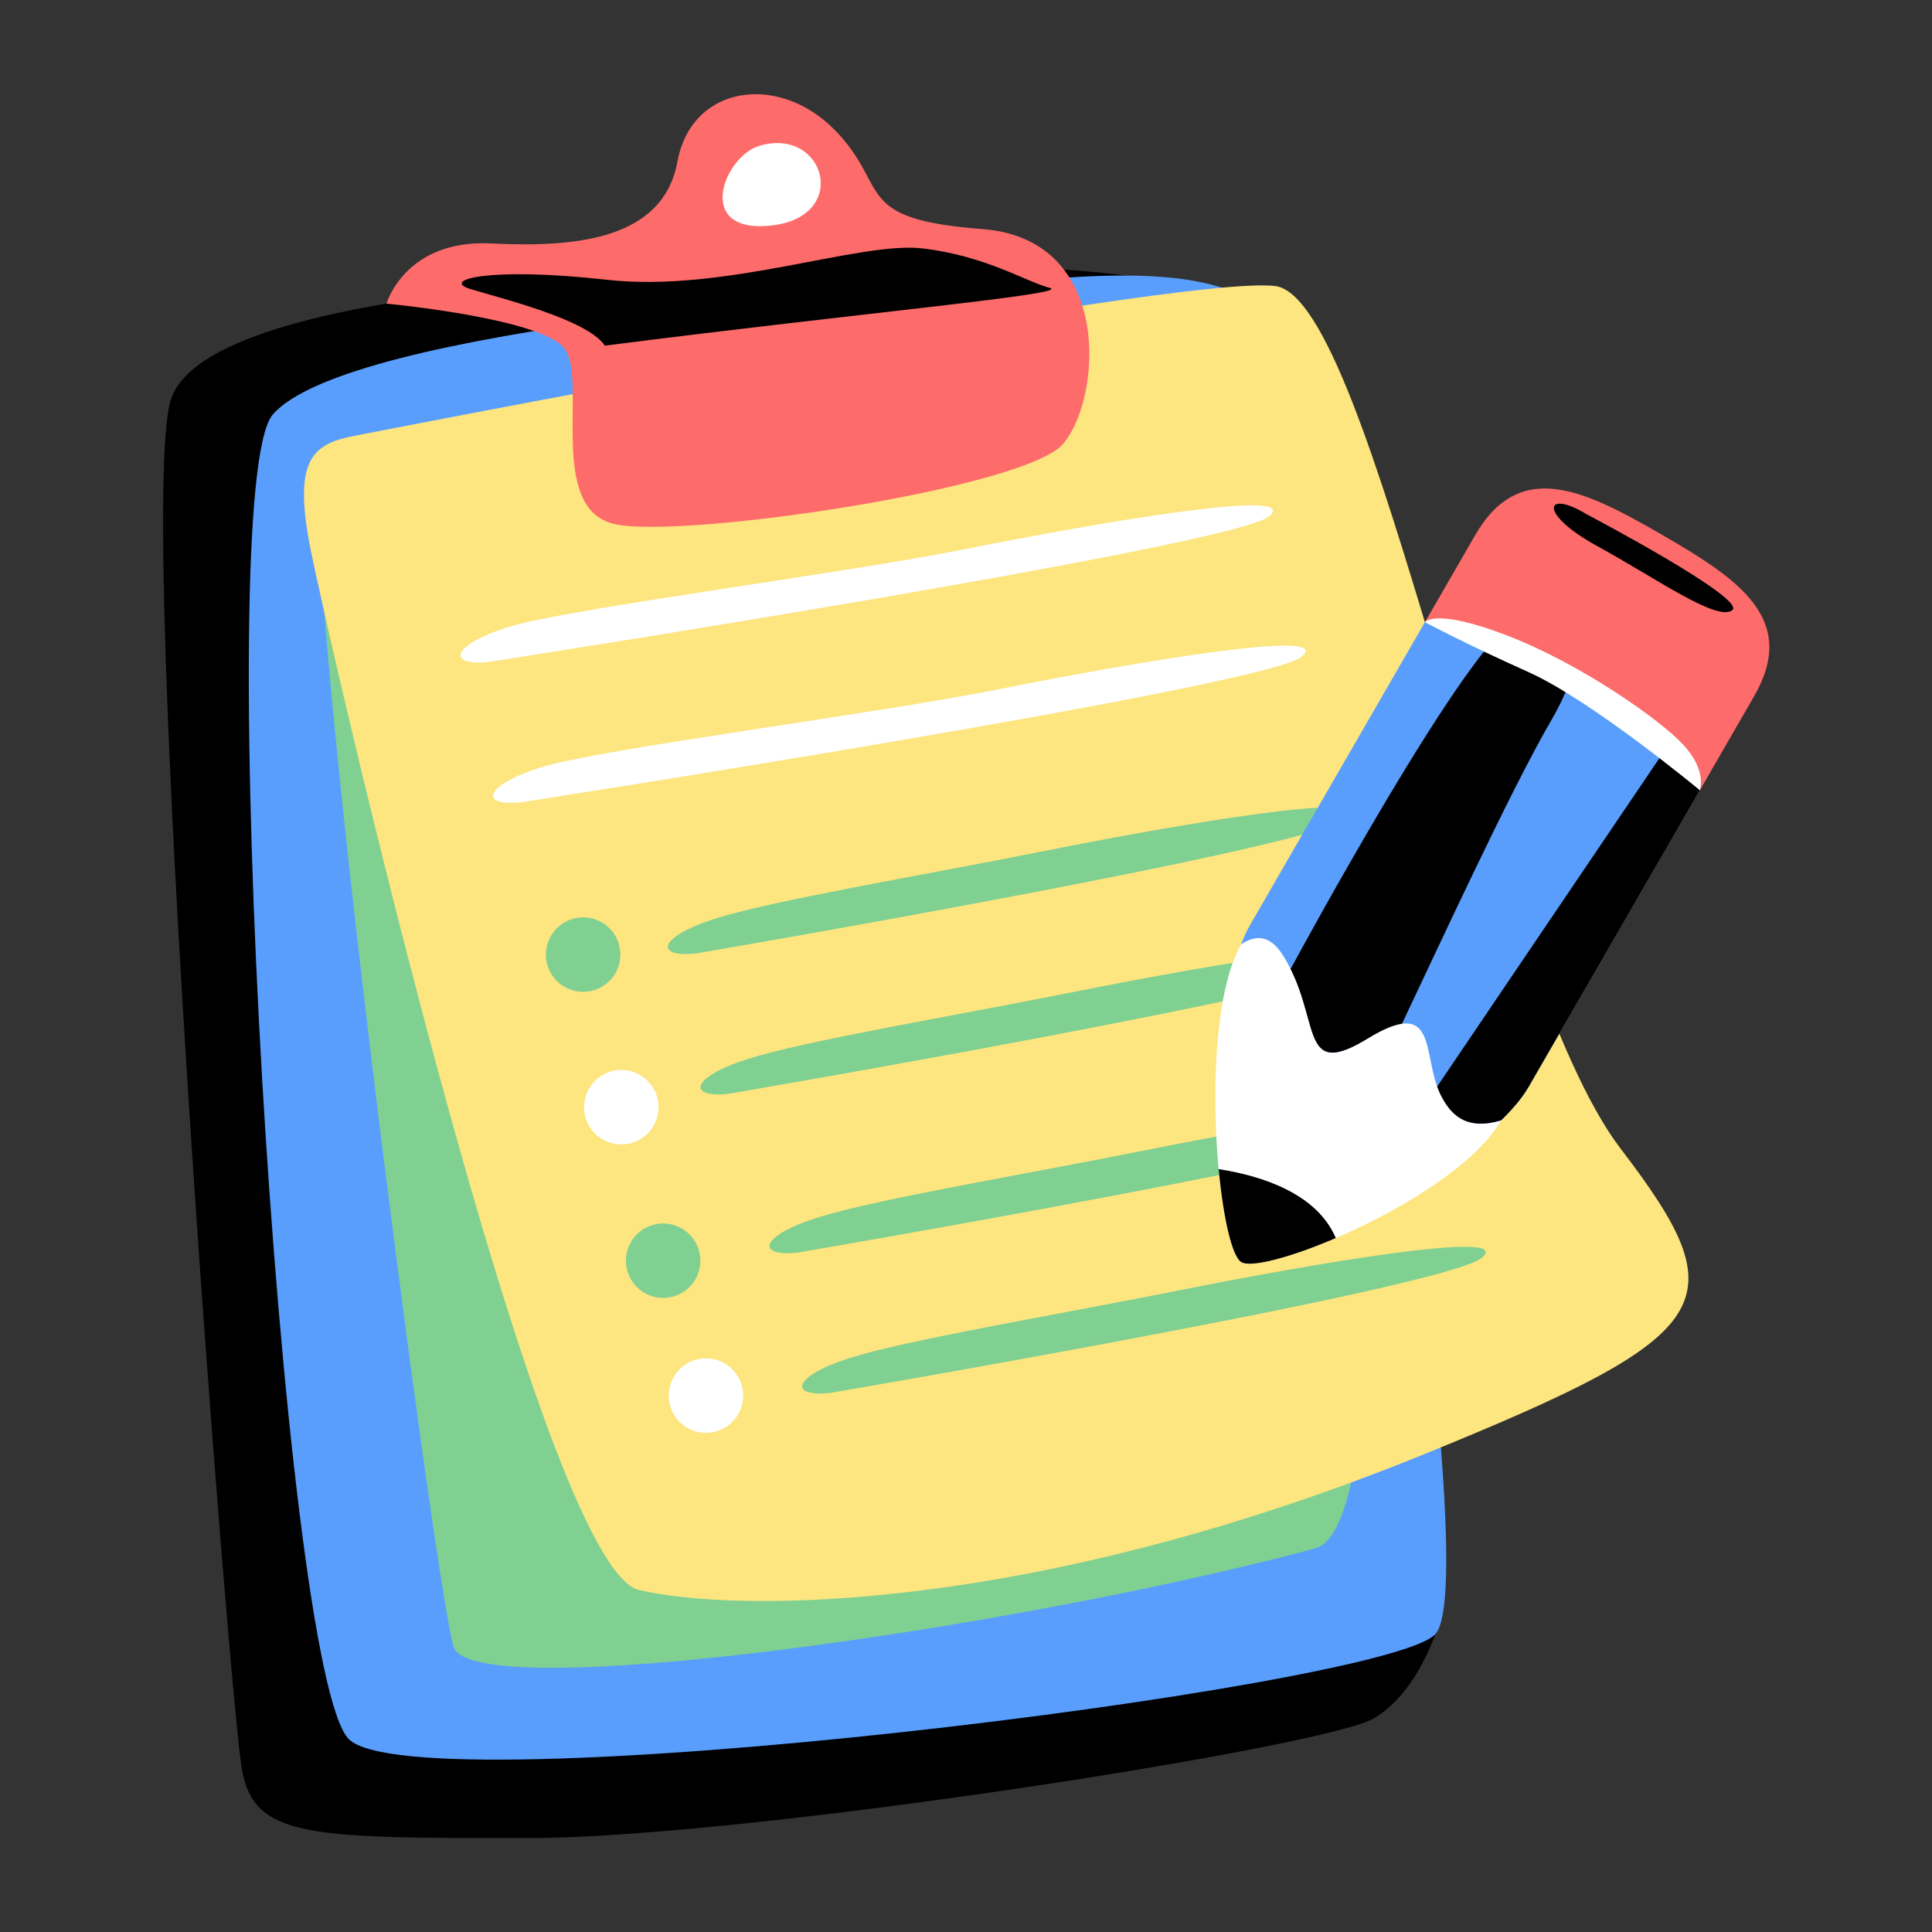 <svg xmlns="http://www.w3.org/2000/svg" xmlns:svg="http://www.w3.org/2000/svg" id="svg8" height="512" viewBox="0 0 135.467 135.467" width="512"><rect x="0" y="0" width="135.467" height="135.467" fill="#333333" stroke="none"/><clipPath id="clipPath5136"><rect id="rect5138" height="89.013" rx="7.858" width="87.501" x="-68.036" y="22.301"></rect></clipPath><clipPath id="clipPath3786"><path id="rect3788" d="m84.667 15.119h79.375v72.571h-79.375z"></path></clipPath><g id="layer1"><g id="g4582" transform="matrix(1.02 0 0 1.02 -11.216 .017)"><g id="g7740" transform="matrix(.985 0 0 .985 5.218 -2.994)"><g id="g11722" stroke-linecap="round" stroke-linejoin="round" transform="matrix(1.007 0 0 1.007 -2.308 -.947)"><path id="path9414" d="m90.072 23.704s-6.262-1.566-18.217-1.281c-11.955.285-49.671.712-51.948 9.393-2.277 8.682 4.127 90.06 4.981 94.787.854 4.727 4.697 4.727 19.783 4.727s55.221-6.292 58.637-8.285c3.416-1.993 4.697-7.116 4.697-7.116z" stroke-width="1.598"></path><path id="path9412" d="m97.472 30.82c-1.139-2.704 1.256-8.604-14.659-7.685-14.802.854-50.591 3.532-55.79 9.536-4.302 4.967.569 87.071 5.266 91.798 4.697 4.727 71.764-3.513 75.289-7.258 4.2-4.463-10.105-86.39-10.105-86.39z" fill="#599efc" stroke-width="1.598"></path><path id="path9410" d="m100.319 33.525s-3.131-7.685-4.697-8.255c-1.566-.569-63.191 7.116-65.184 10.39-1.993 3.273 7.828 78.277 9.109 82.405 1.281 4.127 38.867-1.223 59.718-6.81 8.028-2.151 1.054-77.73 1.054-77.73z" fill="#80d092" stroke-width="1.598"></path><path id="path9268" d="m32.269 34.228s57.363-11.271 64.207-10.466c6.843.805 14.809 47.814 23.952 59.779 8.152 10.668 6.932 12.816-13.485 21.134-27.172 11.07-47.702 11.07-54.545 9.46-6.843-1.61-21.536-66.018-22.744-72.056-1.208-6.038 0-7.246 2.617-7.85z" fill="#fde580" stroke-width="1.598"></path><path id="path9416" d="m34.901 24.986s10.627.993 12.316 3.079c1.688 2.086-1.291 11.223 3.575 12.216 4.867.993 28.306-2.483 30.988-5.562 2.682-3.079 3.575-14.203-5.562-14.898-9.137-.695-6.356-2.88-10.23-6.853-3.873-3.973-9.932-3.178-10.925 2.185-.993 5.363-6.952 5.959-12.911 5.661-5.959-.298-7.25 4.171-7.25 4.171z" fill="#fd6b6a" stroke-width="2.23"></path><path id="path9418" d="m60.873 14.011c-2.533.596-4.767 6.158.695 5.562 5.463-.596 3.774-6.754-.695-5.562z" fill="#fff" stroke-width="2.23"></path><path id="path9420" d="m50.033 27.897c18.119-2.318 32.446-3.582 30.831-4.003-1.615-.421-4.495-2.247-8.849-2.739-4.354-.492-13.695 3.09-21.841 2.177-8.147-.913-11.518 0-9.481.632 2.037.632 8.147 2.107 9.34 3.933z" stroke-width="2.23"></path><path id="path9422" d="m42.003 49.815s51.49-7.995 54.048-10.074c2.559-2.079-12.153.48-20.948 2.239-8.795 1.759-27.824 4.158-31.821 5.437-3.998 1.279-4.158 2.718-1.279 2.399z" fill="#fff" stroke-width="1.795"></path><path id="path9424" d="m44.264 59.539s51.49-7.995 54.048-10.074c2.559-2.079-12.153.48-20.948 2.239-8.795 1.759-27.824 4.158-31.821 5.437-3.998 1.279-4.158 2.718-1.279 2.399z" fill="#fff" stroke-width="1.795"></path><path id="path9426" d="m56.374 70.018s42.553-7.266 45.112-9.345c2.559-2.079-12.153.48-20.948 2.239-8.795 1.759-18.887 3.428-22.885 4.707-3.998 1.279-4.158 2.718-1.279 2.399z" fill="#80d092" stroke-width="1.795"></path><path id="path9428" d="m58.635 79.742s42.553-7.266 45.112-9.345c2.559-2.079-12.153.48-20.948 2.239-8.795 1.759-18.887 3.428-22.885 4.707-3.998 1.279-4.158 2.718-1.279 2.399z" fill="#80d092" stroke-width="1.795"></path><path id="path9430" d="m63.418 90.749s42.553-7.266 45.112-9.345c2.559-2.079-12.153.48-20.948 2.239-8.795 1.759-18.887 3.428-22.885 4.707-3.998 1.279-4.158 2.718-1.279 2.399z" fill="#80d092" stroke-width="1.795"></path><path id="path9432" d="m65.68 100.473s42.553-7.266 45.112-9.345c2.558-2.079-12.153.48-20.948 2.239-8.795 1.759-18.887 3.428-22.885 4.707-3.998 1.279-4.158 2.718-1.279 2.399z" fill="#80d092" stroke-width="1.795"></path><path id="rect10900" d="m112.152 81.588c-3.072 5.367-16.367 10.769-18 9.827s-3.075-16.652-.019-22.028c7.503-12.996 21.641 1.788 18.019 12.202z" fill="#fff" stroke-width="1.477"></path><path id="path10935" d="m106.869 47.063-12.152 21.048c-.214.371-.407.803-.584 1.276.971-.655 1.976-.664 2.85.689 2.827 4.377 1.003 8.846 5.928 5.836 4.924-3.009 3.739 1.185 5.015 3.83.715 1.482 1.804 2.562 4.226 1.846.815-.797 1.475-1.579 1.9-2.315l11.873-20.564c1.115-16.204-7.941-18.674-19.055-11.646z" fill="#599efc" stroke-width="1.477"></path><path id="path11118" d="m114.826 46.637c-.447-.007-.93.057-1.428.185-3.192.821-15.776 24.166-15.776 24.166s-.059.087-.066.096c2.011 4.012.81 7.606 5.355 4.828 1.034-.632 1.797-.943 2.371-1.021 2.321-4.884 7.504-16.146 10.304-20.956 3.001-5.155 1.652-7.259-.76-7.297z" stroke-width="1.448"></path><path id="path11123" d="m125.794 52.538-18.076 26.705c.061.171.13.338.207.499.715 1.482 1.804 2.562 4.226 1.846.815-.797 1.475-1.579 1.9-2.315l11.873-20.564c.161-2.34.109-4.392-.13-6.171z" stroke-width="1.448"></path><path id="path11108" d="m115.155 37.796c-1.84.007-3.458.903-4.81 3.247l-3.475 6.02c3.492.936 10.447 3.353 16.012 8.787 1.104 1.078 2.111 2.018 3.043 2.859l3.755-6.504c3.092-5.356-1.056-8.128-6.411-11.22-3.013-1.739-5.746-3.198-8.112-3.189z" fill="#fd6b6a" stroke-width="1.477"></path><g stroke-width="1.448"><path id="path11113" d="m92.577 84.968c.321 3.415.932 6.076 1.575 6.447.681.393 3.392-.319 6.542-1.671-1.312-3.085-5.116-4.313-8.117-4.776z"></path><path id="path11128" d="m118.107 39.599c-2.952-1.803-3.418-.064.709 2.192 4.127 2.257 8.254 5.223 9.35 4.449 1.096-.774-10.059-6.642-10.059-6.642z"></path><path id="path11130" d="m125.924 58.709s-7.511-6.233-11.888-8.194c-4.377-1.961-7.167-3.453-7.167-3.453s.692-1.016 5.753.945c5.061 1.961 10.533 5.791 12.174 7.569 1.641 1.778 1.128 3.132 1.128 3.132z" fill="#fff"></path><path id="path11408" d="m51.11 70.099a2.579 2.579 0 0 1 -2.579 2.579 2.579 2.579 0 0 1 -2.579-2.579 2.579 2.579 0 0 1 2.579-2.579 2.579 2.579 0 0 1 2.579 2.579z" fill="#80d092"></path><path id="path11411" d="m53.754 80.674a2.579 2.579 0 0 1 -2.579 2.579 2.579 2.579 0 0 1 -2.579-2.579 2.579 2.579 0 0 1 2.579-2.579 2.579 2.579 0 0 1 2.579 2.579z" fill="#fff"></path><path id="path11413" d="m56.656 91.314a2.579 2.579 0 0 1 -2.579 2.579 2.579 2.579 0 0 1 -2.579-2.579 2.579 2.579 0 0 1 2.579-2.579 2.579 2.579 0 0 1 2.579 2.579z" fill="#80d092"></path><path id="path11415" d="m59.622 100.664a2.579 2.579 0 0 1 -2.579 2.579 2.579 2.579 0 0 1 -2.579-2.579 2.579 2.579 0 0 1 2.579-2.579 2.579 2.579 0 0 1 2.579 2.579z" fill="#fff"></path></g></g></g></g></g></svg>